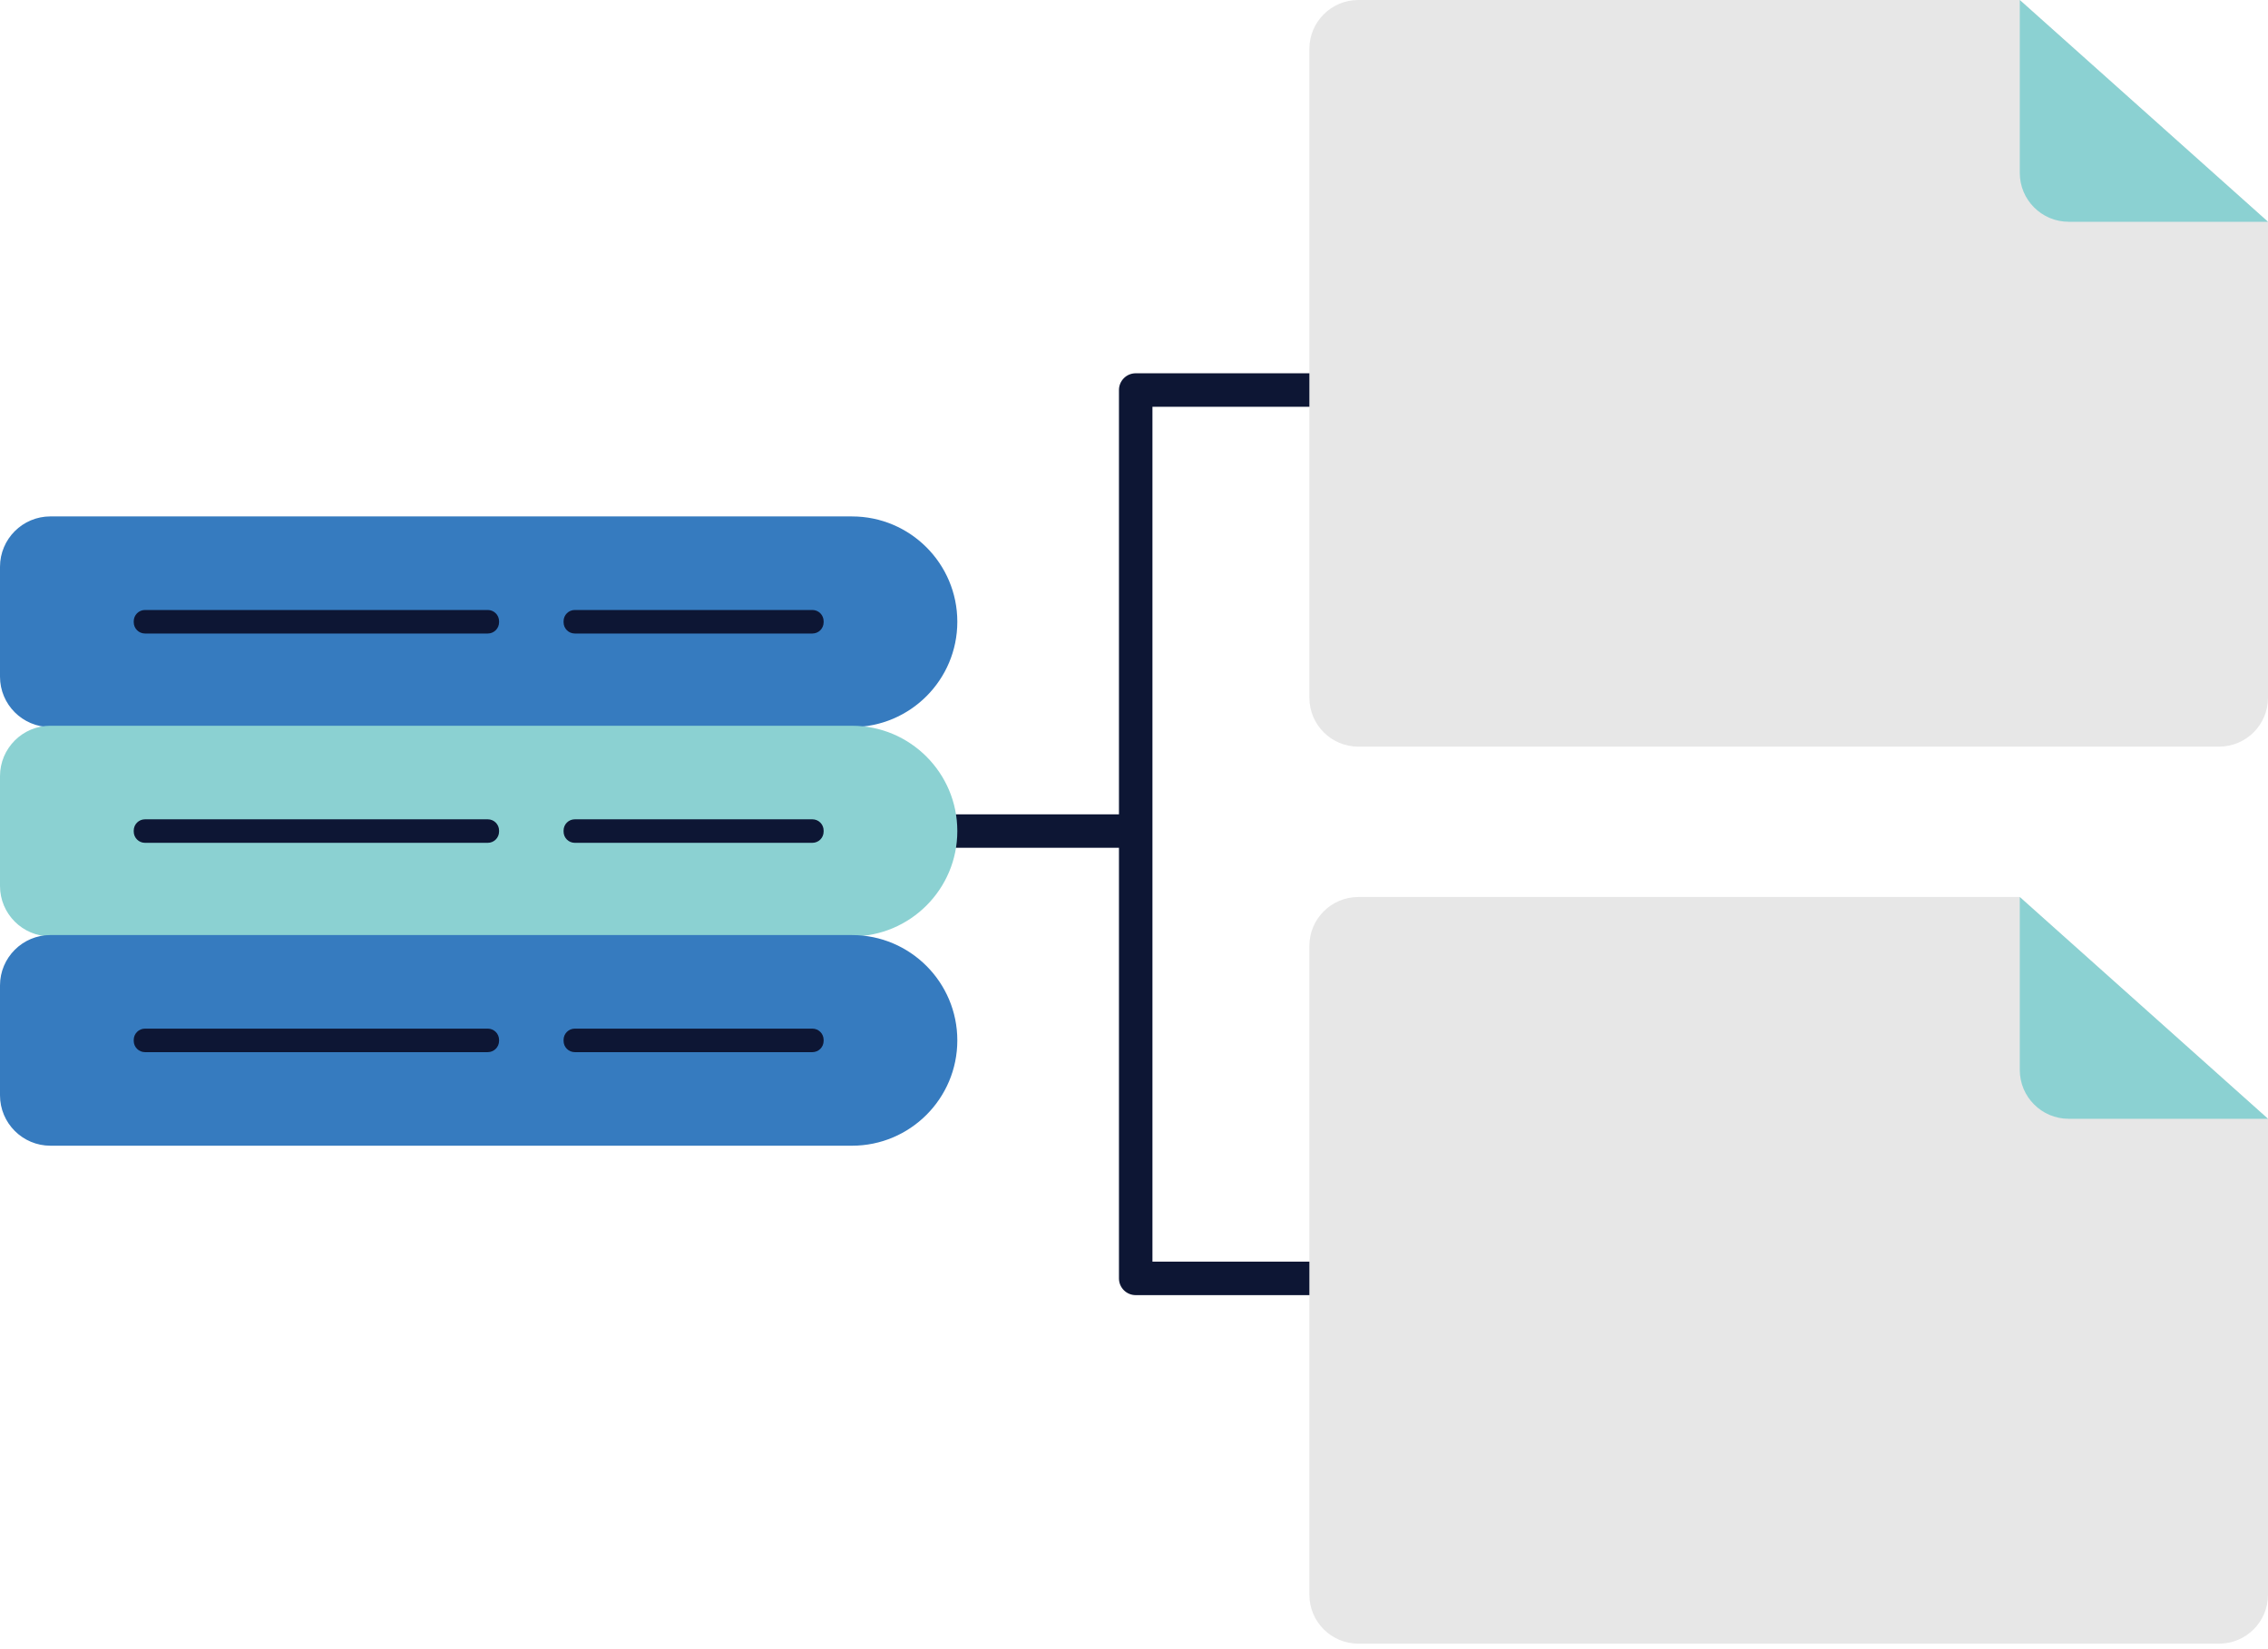 <svg width="220" height="160" viewBox="0 0 220 160" fill="none" xmlns="http://www.w3.org/2000/svg">
<path d="M127.468 122.404H111.789V39.464H127.468C128.364 39.464 129.091 38.736 129.091 37.84C129.091 36.943 128.364 36.215 127.468 36.215H110.165C109.269 36.215 108.541 36.943 108.541 37.84V79.005H92.862C91.966 79.005 91.239 79.733 91.239 80.629C91.239 81.526 91.966 82.253 92.862 82.253H108.541V124.028C108.541 124.925 109.269 125.652 110.165 125.652H127.468C128.364 125.652 129.091 124.925 129.091 124.028C129.091 123.131 128.364 122.404 127.468 122.404Z" fill="#0D1634"/>
<path d="M4.889 50.104H82.649C88.285 50.104 92.862 54.683 92.862 60.322C92.862 65.96 88.285 70.54 82.649 70.54H4.889C2.19 70.54 0 68.349 0 65.649V54.992C0 52.292 2.19 50.102 4.889 50.102V50.104Z" fill="#367BBF"/>
<path d="M4.889 70.411H82.649C88.285 70.411 92.862 74.99 92.862 80.629C92.862 86.268 88.285 90.847 82.649 90.847H4.889C2.19 90.847 0 88.656 0 85.956V75.3C0 72.6 2.19 70.409 4.889 70.409V70.411Z" fill="#8BD1D2"/>
<path d="M4.889 90.719H82.649C88.285 90.719 92.862 95.298 92.862 100.937C92.862 106.576 88.285 111.155 82.649 111.155H4.889C2.19 111.155 0 108.964 0 106.264V95.608C0 92.907 2.19 90.717 4.889 90.717V90.719Z" fill="#367BBF"/>
<path d="M47.316 59.18H14.066C13.462 59.18 12.972 59.67 12.972 60.275V60.368C12.972 60.973 13.462 61.463 14.066 61.463H47.316C47.92 61.463 48.41 60.973 48.41 60.368V60.275C48.41 59.67 47.92 59.18 47.316 59.18Z" fill="#0D1634"/>
<path d="M78.803 59.18H55.758C55.156 59.18 54.668 59.669 54.668 60.271V60.373C54.668 60.975 55.156 61.463 55.758 61.463H78.803C79.405 61.463 79.893 60.975 79.893 60.373V60.271C79.893 59.669 79.405 59.18 78.803 59.18Z" fill="#0D1634"/>
<path d="M47.316 79.488H14.066C13.462 79.488 12.972 79.978 12.972 80.582V80.676C12.972 81.28 13.462 81.77 14.066 81.77H47.316C47.92 81.77 48.41 81.28 48.41 80.676V80.582C48.41 79.978 47.92 79.488 47.316 79.488Z" fill="#0D1634"/>
<path d="M78.803 79.488H55.758C55.156 79.488 54.668 79.976 54.668 80.578V80.68C54.668 81.282 55.156 81.77 55.758 81.77H78.803C79.405 81.77 79.893 81.282 79.893 80.68V80.578C79.893 79.976 79.405 79.488 78.803 79.488Z" fill="#0D1634"/>
<path d="M47.316 99.796H14.066C13.462 99.796 12.972 100.286 12.972 100.89V100.984C12.972 101.588 13.462 102.078 14.066 102.078H47.316C47.92 102.078 48.41 101.588 48.41 100.984V100.89C48.41 100.286 47.92 99.796 47.316 99.796Z" fill="#0D1634"/>
<path d="M78.803 99.796H55.758C55.156 99.796 54.668 100.284 54.668 100.886V100.988C54.668 101.59 55.156 102.078 55.758 102.078H78.803C79.405 102.078 79.893 101.59 79.893 100.988V100.886C79.893 100.284 79.405 99.796 78.803 99.796Z" fill="#0D1634"/>
<path d="M131.756 0H195.922L220 21.516V67.691C220 70.311 217.875 72.437 215.256 72.437H131.756C129.136 72.437 127.011 70.311 127.011 67.691V4.746C127.011 2.126 129.136 0 131.756 0Z" fill="#E7E7E7"/>
<path d="M200.667 21.516C198.047 21.516 195.922 19.39 195.922 16.77V0L220 21.516H200.667Z" fill="#8BD1D2"/>
<path d="M131.756 87.028H195.922L220 108.544V154.719C220 157.339 217.875 159.465 215.256 159.465H131.756C129.136 159.465 127.011 157.339 127.011 154.719V91.774C127.011 89.154 129.136 87.028 131.756 87.028Z" fill="#E7E7E7"/>
<path d="M200.667 108.544C198.047 108.544 195.922 106.419 195.922 103.798V87.028L220 108.544H200.667Z" fill="#8BD1D2"/>
</svg>
